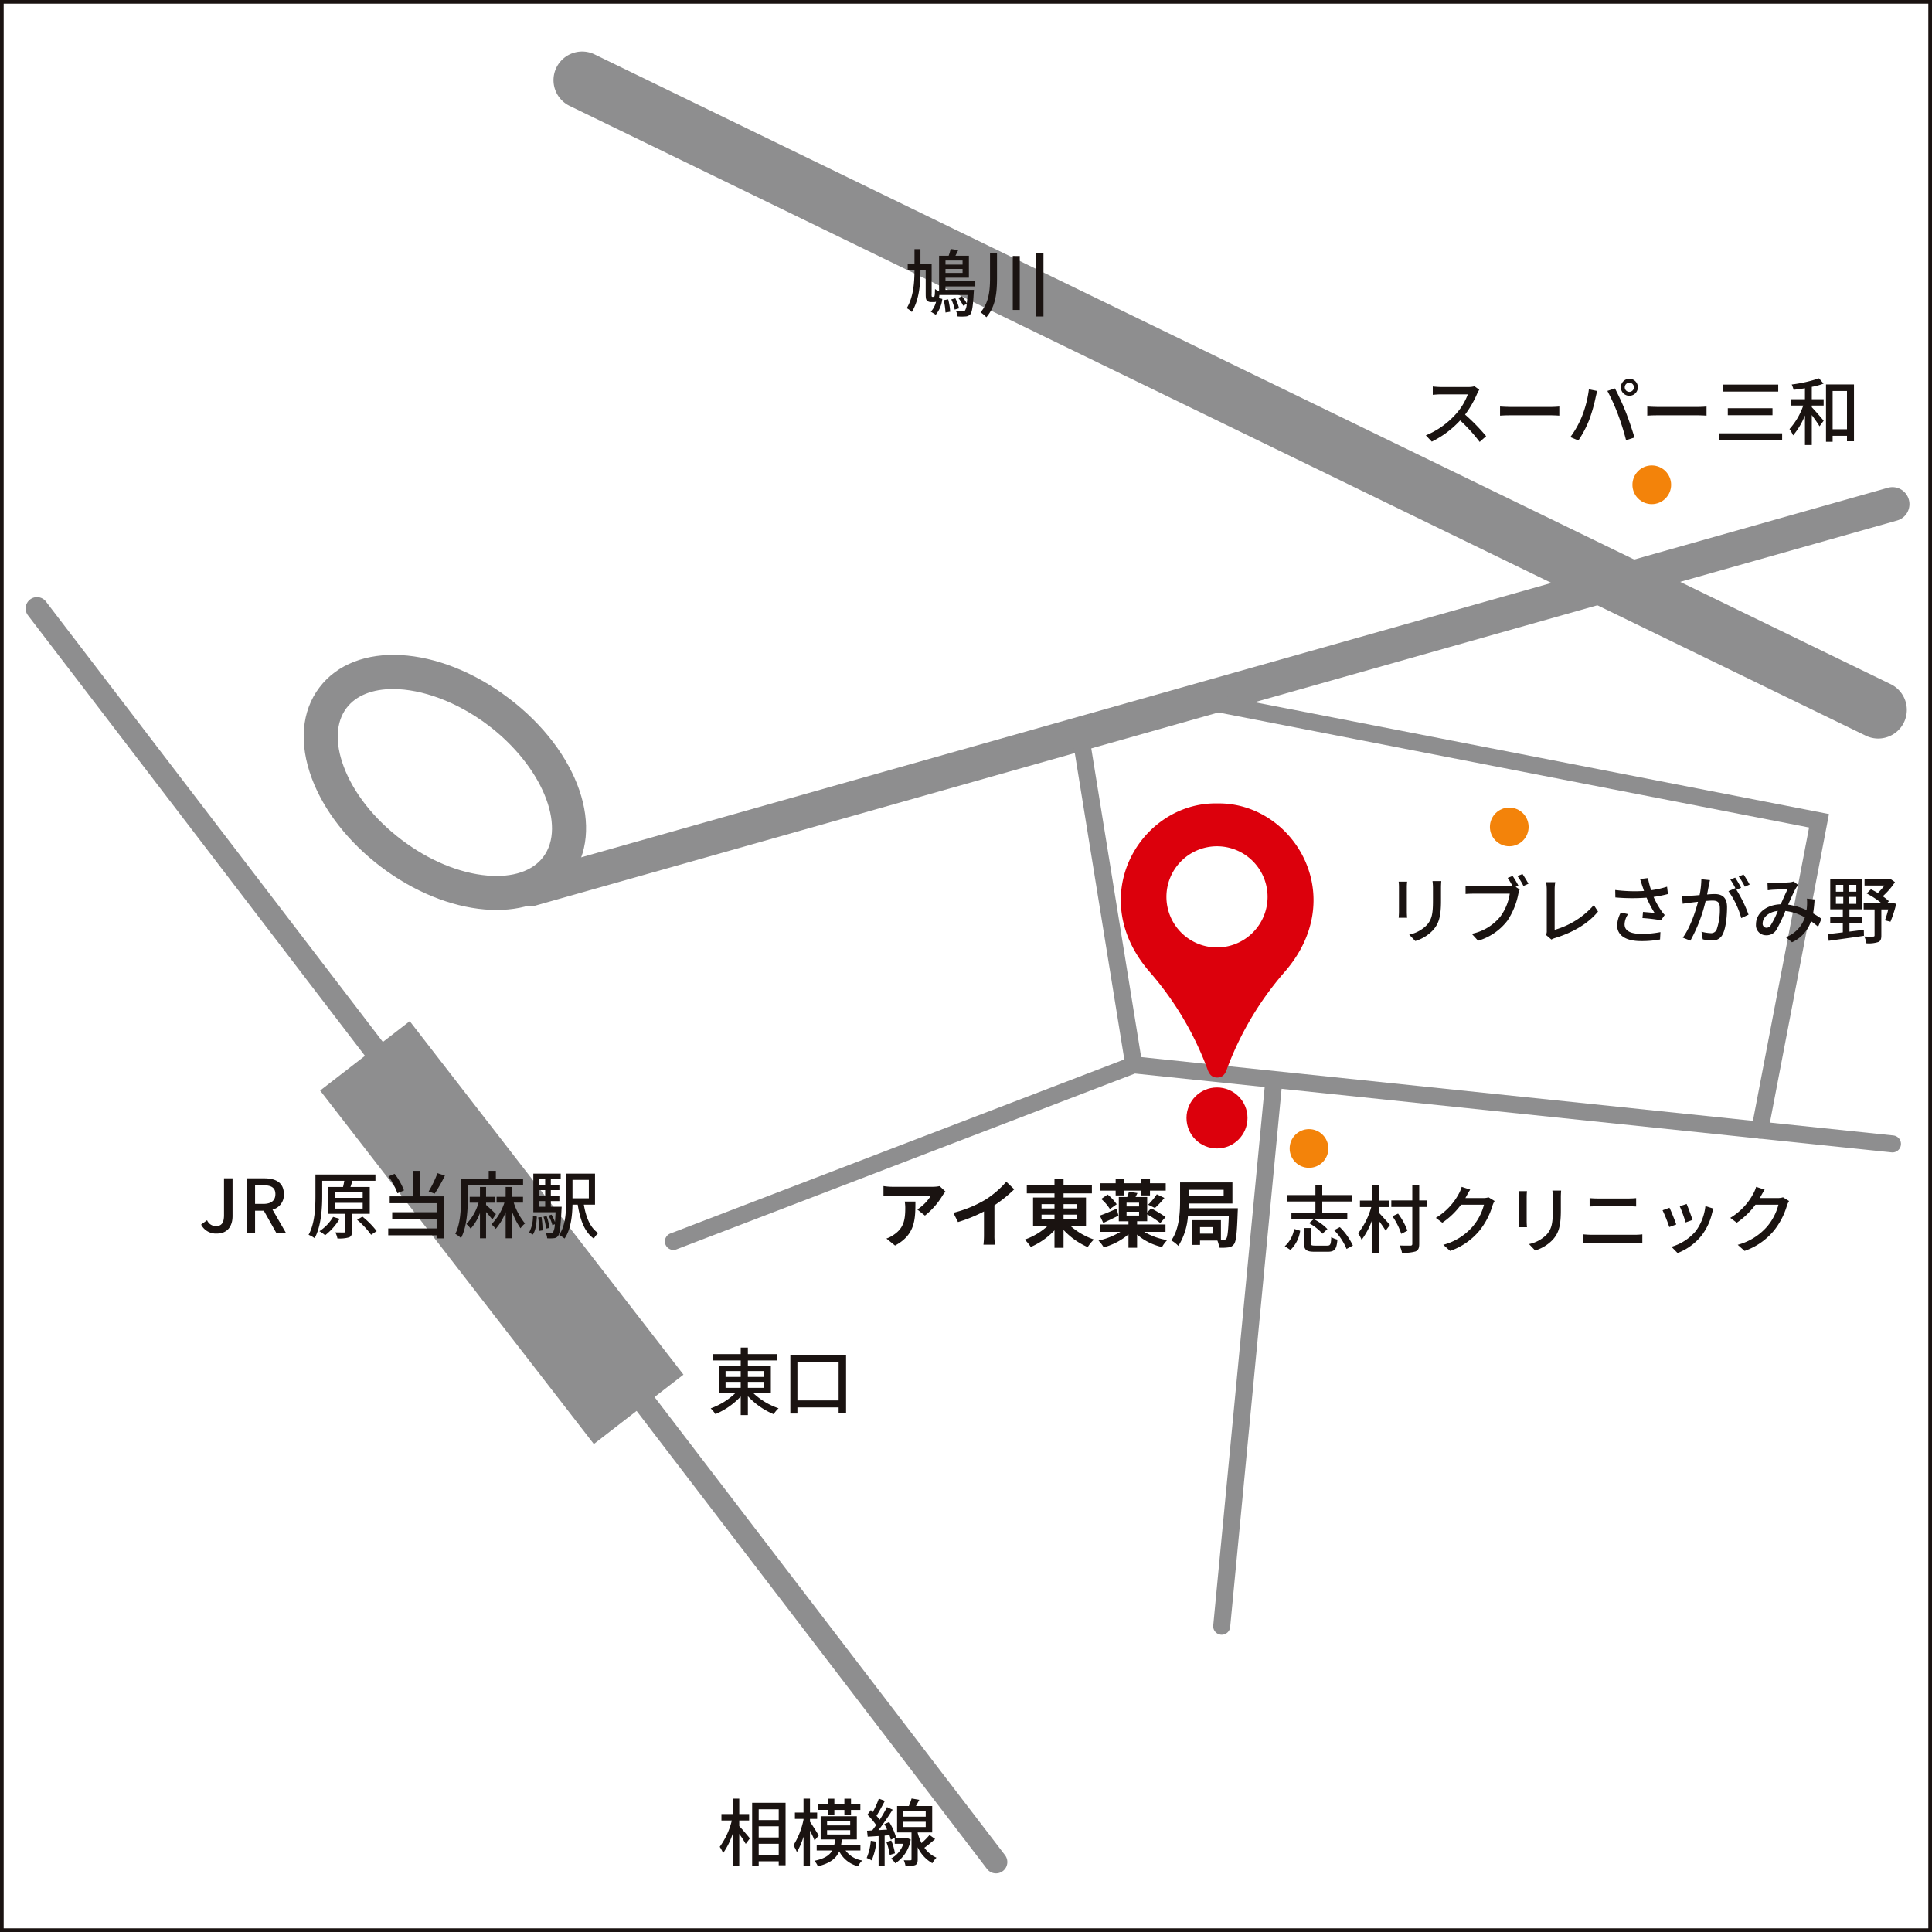 <svg xmlns="http://www.w3.org/2000/svg" width="524.913" height="524.913"><path data-name="長方形 9" d="M.5.5h523.913v523.913H.5z" fill="none" stroke="#1a1311" stroke-miterlimit="10"/><g data-name="グループ 123" transform="translate(-232.539 -45.553)"><path data-name="パス 368" d="M503.147 554.539a3.074 3.074 0 01-2.447-1.208L240.173 212.785a3.08 3.08 0 114.892-3.742l260.526 340.546a3.079 3.079 0 01-2.444 4.95z" fill="#8e8e8f"/><path data-name="パス 369" d="M415.5 385.153a2.31 2.31 0 01-.828-4.466l125.606-48.169.55.057 206.121 21.474a2.309 2.309 0 01-.478 4.594L540.9 337.227 416.325 385a2.292 2.292 0 01-.825.153z" fill="#8e8e8f"/><circle data-name="楕円形 16" cx="5.257" cy="5.257" r="5.257" transform="translate(582.93 352.328)" fill="#f3830a"/><circle data-name="楕円形 17" cx="5.257" cy="5.257" r="5.257" transform="translate(637.34 264.968)" fill="#f3830a"/><circle data-name="楕円形 18" cx="5.257" cy="5.257" r="5.257" transform="translate(676.059 172.012)" fill="#f3830a"/><path data-name="パス 370" d="M376.726 291.784a4.62 4.62 0 01-1.255-9.065l369.98-104.637a4.619 4.619 0 012.514 8.89l-369.98 104.636a4.614 4.614 0 01-1.259.176z" fill="#8e8e8f"/><path data-name="パス 371" d="M742.831 246.207a7.743 7.743 0 01-3.393-.784L387.3 74.324a7.776 7.776 0 116.8-13.987l352.135 171.1a7.777 7.777 0 01-3.4 14.771z" fill="#8e8e8f"/><path data-name="長方形 58" fill="#8e8e8f" d="M319.517 341.848l24.348-18.853 74.365 96.04-24.348 18.853z"/><g data-name="グループ 124"><g data-name="グループ 123" fill="#1a1311"><path data-name="パス 372" d="M581.608 384.139a7.994 7.994 0 002.54-4.7l1.641.5a8.97 8.97 0 01-2.641 5.22zM589.93 372h-7.8v-1.76h7.8v-2.681h1.86v2.681h8V372h-8v3h6.8v1.76h-15.182V375h6.522zm3.2 11.983c.86 0 1.019-.3 1.1-2.321a5.688 5.688 0 001.681.68c-.22 2.641-.76 3.3-2.62 3.3h-3.6c-2.259 0-2.86-.541-2.86-2.34v-4.1h1.841v4.08c0 .58.18.7 1.2.7zm-3.661-7.2a13.3 13.3 0 013.72 2.7l-1.36 1.261a13.008 13.008 0 00-3.62-2.861zm7.1 2.18a17.512 17.512 0 013.541 5l-1.72.92a15.987 15.987 0 00-3.381-5.1z"/><path data-name="パス 373" d="M607.149 375c.661.68 2.561 2.82 3.021 3.361l-1.16 1.561a27.56 27.56 0 00-1.861-2.682v8.66h-1.8v-8.921a20.107 20.107 0 01-2.861 5.421 9.284 9.284 0 00-.96-1.761 20.6 20.6 0 003.58-7.141h-3.08v-1.76h3.321v-4.181h1.8v4.181h2.841v1.76h-2.841zm13.083-1.519h-2.1V383.5c0 1.18-.26 1.74-1 2.061a10.634 10.634 0 01-3.682.339 8.059 8.059 0 00-.66-1.96c1.3.06 2.541.041 2.941.041.38-.02.52-.122.52-.481v-10.023h-5.7V371.7h5.7v-4.121h1.881v4.121h2.1zm-6.981 7.3a18.494 18.494 0 00-2.4-4.781l1.54-.719a18.623 18.623 0 012.54 4.641z"/><path data-name="パス 374" d="M630.95 370.555c-.08.16-.179.34-.28.5h4.8a4.676 4.676 0 001.5-.2l1.639 1a6.882 6.882 0 00-.559 1.221 19.793 19.793 0 01-3.521 6.8 18.015 18.015 0 01-8 5.541l-1.86-1.66a16.028 16.028 0 008.021-5 15.012 15.012 0 003.041-5.9h-6.241a20.9 20.9 0 01-5.081 4.9l-1.761-1.32a16.992 16.992 0 006.282-6.624 8.8 8.8 0 00.74-1.8l2.32.759c-.4.603-.82 1.384-1.04 1.783z"/><path data-name="パス 375" d="M647.329 370.656v6.7c0 .52.04 1.219.08 1.62h-2.3c.021-.34.08-1.039.08-1.62v-6.7a12.676 12.676 0 00-.08-1.48h2.3a15.5 15.5 0 00-.08 1.48zm9.282.2v3.561c0 4.582-.719 6.281-2.2 7.963a10.95 10.95 0 01-4.781 2.92l-1.66-1.74a9.338 9.338 0 004.8-2.6c1.4-1.6 1.66-3.16 1.66-6.66v-3.442a15.431 15.431 0 00-.12-1.839h2.38a23.432 23.432 0 00-.079 1.836z"/><path data-name="パス 376" d="M664.989 381.037h11.762a16.79 16.79 0 002-.119v2.42c-.66-.061-1.44-.1-2-.1h-11.762c-.74 0-1.56.039-2.281.1v-2.42c.74.061 1.541.119 2.281.119zm1.56-9.861h8.442a20.678 20.678 0 002.08-.1v2.279c-.559-.039-1.4-.058-2.08-.058h-8.422c-.72 0-1.5.019-2.14.058v-2.279c.66.059 1.46.1 2.12.1z"/><path data-name="パス 377" d="M687.97 378.236l-1.9.7a40.9 40.9 0 00-1.82-4.561l1.88-.682c.459.924 1.46 3.444 1.84 4.543zm9.742-3.119a16.023 16.023 0 01-2.8 6.041 15.5 15.5 0 01-6.582 4.84l-1.66-1.7a13.629 13.629 0 006.561-4.221 13.894 13.894 0 002.662-6.842l2.2.7a12.344 12.344 0 00-.381 1.182zM692.391 377l-1.881.682a36.549 36.549 0 00-1.6-4.4l1.88-.619c.36.837 1.341 3.454 1.601 4.337z"/><path data-name="パス 378" d="M710.95 370.555c-.08.16-.179.34-.28.5h4.8a4.676 4.676 0 001.5-.2l1.639 1a6.882 6.882 0 00-.559 1.221 19.793 19.793 0 01-3.521 6.8 18.015 18.015 0 01-8 5.541l-1.86-1.66a16.028 16.028 0 008.021-5 15.012 15.012 0 003.041-5.9h-6.241a20.9 20.9 0 01-5.081 4.9l-1.761-1.32a16.992 16.992 0 006.282-6.624 8.8 8.8 0 00.74-1.8l2.32.759c-.4.603-.82 1.384-1.04 1.783z"/></g></g><g data-name="グループ 126"><g data-name="グループ 125" fill="#1a1311"><path data-name="パス 379" d="M287.179 378.262l1.62-1.18a2.609 2.609 0 002.38 1.6c1.481 0 2.221-.8 2.221-2.96V365.7h2.32v10.242c0 2.641-1.28 4.761-4.28 4.761a4.519 4.519 0 01-4.261-2.441z"/><path data-name="パス 380" d="M299.519 365.7h4.821c3.04 0 5.322 1.1 5.322 4.281a4.1 4.1 0 01-3.081 4.221l3.6 6.241h-2.62l-3.341-5.943h-2.381v5.941h-2.32zm4.541 6.942c2.141 0 3.3-.88 3.3-2.661s-1.16-2.4-3.3-2.4h-2.221v5.061z"/><path data-name="パス 381" d="M328.162 375.341v4.781c0 .881-.161 1.381-.821 1.62a9.09 9.09 0 01-3.121.28 7.284 7.284 0 00-.559-1.639c1.04.019 2.04.019 2.339.019.281 0 .361-.08.361-.32v-4.741h-4.7v-7.3h4.081c.14-.561.259-1.16.34-1.681h-6v4.1c0 3.341-.281 8.262-2.061 11.5a7.643 7.643 0 00-1.641-.92c1.721-3.081 1.862-7.462 1.862-10.6v-5.781h16.3v1.7h-6.26c-.16.58-.341 1.161-.521 1.681H333v7.3zm-3.341 1.36a16.4 16.4 0 01-3.942 4.461 11.327 11.327 0 00-1.559-1.1 11.907 11.907 0 003.721-3.881zM323.48 371h7.6v-1.52h-7.6zm0 2.921h7.6v-1.561h-7.6zM331 376.1a22.35 22.35 0 013.881 3.94l-1.52 1a21.3 21.3 0 00-3.8-4.062z"/><path data-name="パス 382" d="M346.7 370.6h6.441v11.421h-1.98v-.839h-13.142v-1.861h13.143v-2.64H339.1V374.9h12.063v-2.44h-12.744v-1.86h6.261v-6.942h2.02zm-6.181-.841a17.821 17.821 0 00-2.44-4.6l1.679-.68a17.636 17.636 0 012.541 4.5zm12.9-4.8a42.994 42.994 0 01-2.78 4.9l-1.641-.6a29.924 29.924 0 002.4-4.961z"/><path data-name="パス 383" d="M359.639 371.221c0 3.08-.26 7.681-1.84 10.7a9.494 9.494 0 00-1.56-1.141c1.42-2.761 1.54-6.741 1.54-9.561v-5.4h7.542v-2.16h1.94v2.16h7.4v1.781h-15.022zm6.662 5.68a25.211 25.211 0 00-1.7-2.06v7.141h-1.661v-6.861a13.239 13.239 0 01-2.521 4.261 7.719 7.719 0 00-1.16-1.28 13.743 13.743 0 003.3-5.782h-2.4v-1.6h2.78v-2.68h1.661v2.681h2.42v1.6h-2.42v.6c.739.62 2.28 2.1 2.68 2.5zm5.822-4.6a17.122 17.122 0 003.06 5.661 6.341 6.341 0 00-1.221 1.3 17.751 17.751 0 01-2.36-4.741v7.461h-1.681v-7.1a15.361 15.361 0 01-2.7 4.561 6.947 6.947 0 00-1.16-1.26 14.771 14.771 0 003.521-5.881h-2.121v-1.58h2.46v-2.682h1.679v2.681h3.041v1.58z"/><path data-name="パス 384" d="M376.3 380.423a9.442 9.442 0 001.04-4.522l1.06.2c-.1 1.839-.3 3.74-1.1 4.88zm8.842-7s-.02.48-.04.7c-.24 4.841-.46 6.642-.961 7.262a1.514 1.514 0 01-1.12.58 10.668 10.668 0 01-1.82.019 3.893 3.893 0 00-.4-1.48 11.173 11.173 0 001.44.08.65.65 0 00.56-.22 5.125 5.125 0 00.481-2.2l-.66.26a10.728 10.728 0 00-1.041-2.58l.8-.28a11.506 11.506 0 01.941 2.02c.059-.721.119-1.6.159-2.681h-6.041v-10.484h7.441v1.54H382.2v1.48h2.321v1.461H382.2v1.52h2.321v1.461H382.2v1.54zm-5.481 2.8a21.5 21.5 0 01.28 3.62l-.94.14a21.614 21.614 0 00-.241-3.661zm-.641-10.263v1.48h1.641v-1.48zm1.641 2.941h-1.641v1.52h1.641zm-1.641 4.521h1.641v-1.54h-1.641zm1.881 5.941a15.176 15.176 0 00-.7-3.22l.86-.18a15.034 15.034 0 01.76 3.2zm10.262-6.521c.58 3.44 1.741 6.321 3.921 7.741a5.538 5.538 0 00-1.2 1.5c-2.54-1.8-3.72-5.081-4.381-9.242h-1.419c-.061 3-.441 6.762-2.161 9.222a6.821 6.821 0 00-1.5-.96c1.781-2.541 1.921-6.242 1.921-9.123v-7.561h7.856v8.422zm-3.08-6.722v5h4.44v-5z"/></g></g><g data-name="グループ 128"><g data-name="グループ 127" fill="#1a1311"><path data-name="パス 385" d="M437.19 424.041a18.934 18.934 0 006.881 4.141 7.8 7.8 0 00-1.34 1.6 20.434 20.434 0 01-7-4.881v5.121h-1.94v-5.041a20.219 20.219 0 01-6.881 4.781 8.719 8.719 0 00-1.28-1.56 19.047 19.047 0 006.722-4.161h-4.5v-7.4h5.94v-1.461h-7.642v-1.72h7.642v-1.78h1.94v1.78h7.823v1.72h-7.823v1.461h6.243v7.4zm-7.521-4.381h4.12v-1.6h-4.12zm0 2.961h4.12V421h-4.12zm6.06-4.561v1.6h4.362v-1.6zm4.362 2.94h-4.362v1.621h4.362z"/><path data-name="パス 386" d="M462.411 413.679v15.843h-2.02v-1.581h-11.2v1.659h-1.919v-15.921zm-2.02 12.362V415.56h-11.2v10.481z"/></g></g><g data-name="グループ 130"><g data-name="グループ 129" fill="#1a1311"><path data-name="パス 387" d="M489.423 123.364v.94h7.722a5 5 0 01-.041.66c-.219 3.881-.459 5.421-.959 6a1.764 1.764 0 01-1.241.561 13.4 13.4 0 01-2.2 0 3.772 3.772 0 00-.439-1.461c.8.08 1.519.1 1.82.1a.718.718 0 00.62-.22 3.623 3.623 0 00.48-1.8l-.96.46a11.18 11.18 0 00-1.321-2.1l.981-.46a10.523 10.523 0 011.32 1.941c.08-.58.14-1.34.2-2.28h-7.641a6.714 6.714 0 01-.1.82l.9.26a8.284 8.284 0 01-1.78 4.281l-1.341-.82a6.306 6.306 0 001.421-2.721 1.516 1.516 0 01-.6.1h-.8a1.49 1.49 0 01-1.04-.38c-.3-.3-.38-.64-.38-1.96v-6.422h-1.421c-.019 3.761-.28 7.981-2.341 11.463a5.419 5.419 0 00-1.38-1.04c1.861-3.181 2.08-7 2.1-10.423h-1.842v-1.641H481v-3.98h1.62v3.98h3.041v8.143a2.3 2.3 0 00.04.76.184.184 0 00.16.08h.28a.485.485 0 00.24-.06 1.373 1.373 0 00.12-.461c.04-.239.06-.859.08-1.62a3.092 3.092 0 001.1.62v-9.642h2.6a13.228 13.228 0 00.54-1.84l2.061.3c-.24.541-.521 1.082-.761 1.541h3.661V121h-6.361v.96h8.1v1.4zm.74 3.52a18.273 18.273 0 01.54 3.362l-1.28.219a18.107 18.107 0 00-.481-3.36zm-.74-10.542v1.1h4.64v-1.1zm4.64 3.362v-1.081h-4.64v1.077zm-1.959 6.9a12.009 12.009 0 011 2.721l-1.181.34A11.443 11.443 0 00491 126.9z"/><path data-name="パス 388" d="M503.422 114.262v6.781c0 3.822-.3 7.722-2.9 10.7a8.464 8.464 0 00-1.581-1.34c2.3-2.621 2.581-6 2.581-9.363v-6.781zm6.181.84v14.663h-1.9V115.1zm6.441-.88v17.323h-1.96v-17.323z"/></g></g><g data-name="グループ 132"><g data-name="グループ 131" fill="#1a1311"><path data-name="パス 389" d="M433.391 541.7c.7.721 2.48 2.822 2.88 3.341l-1.121 1.5a28.384 28.384 0 00-1.759-2.72v8.762h-1.781v-8.822a19.849 19.849 0 01-2.6 5.262 10.6 10.6 0 00-.921-1.7 20.308 20.308 0 003.281-7.141h-2.821v-1.76h3.061v-4.181h1.781v4.181h2.68v1.76h-2.68zm12.582-6.341v16.981h-1.861v-1.08h-5.44v1.179h-1.781v-17.083zm-7.3 1.76v2.942h5.44v-2.942zm0 7.682h5.44v-3.04h-5.44zm5.44 4.762V546.5h-5.44v3.061z"/><path data-name="パス 390" d="M453.851 545.6c-.241-.661-.761-1.721-1.241-2.681v9.681h-1.76v-8.022a19.386 19.386 0 01-1.8 4.181 12.21 12.21 0 00-.941-1.84 21.007 21.007 0 002.741-6.962v-.22h-2.341v-1.72h2.341v-3.781h1.76v3.781h1.941v1.72h-1.941v.781c.54.759 2.04 3.14 2.38 3.74zm8.421 2.72a6.876 6.876 0 004.541 2.72 5.818 5.818 0 00-1.14 1.561 7.779 7.779 0 01-5.121-4.061c-.8 1.92-2.441 3.24-5.8 4.081a5.576 5.576 0 00-.94-1.5c2.72-.559 4.1-1.479 4.84-2.8h-4.22v-1.56h4.781a10.287 10.287 0 00.239-1.441h-3.94v-6.3h9.822v6.3h-4.062c-.059.521-.119.981-.2 1.441h5.241v1.56zm-4.8-11.022h-2.64v-1.541h2.64v-1.5h1.76v1.5h2.721v-1.5h1.8v1.5h2.54v1.543h-2.54v1.36h-1.8v-1.36h-2.721v1.36h-1.76zm-.22 4.221h6.281v-1.141h-6.281zm0 2.46h6.281V542.8h-6.281z"/><path data-name="パス 391" d="M470.67 545.938a18.287 18.287 0 01-1.3 5.082 9.409 9.409 0 00-1.36-.661 15.312 15.312 0 001.12-4.68zm2.221-1.66v8.3h-1.641V544.4c-1.08.06-2.081.14-2.961.18l-.18-1.62 1.4-.08c.34-.44.719-.94 1.08-1.461a19.2 19.2 0 00-2.381-2.82l.94-1.241c.18.161.361.34.54.521a23.857 23.857 0 001.621-3.641l1.64.6c-.7 1.36-1.56 2.961-2.28 4.06a12.361 12.361 0 01.88 1.082 36.038 36.038 0 001.98-3.442l1.54.7c-1.12 1.781-2.56 3.9-3.86 5.562l2.36-.14a15.03 15.03 0 00-.759-1.5l1.32-.559a16.391 16.391 0 011.86 4.14l-1.421.66a11.1 11.1 0 00-.36-1.22zm1.8 1.34a15.5 15.5 0 011 3.481l-1.419.44a13.551 13.551 0 00-.92-3.52zm5.282-.28a9.532 9.532 0 01-4.181 6.462 5.9 5.9 0 00-1.16-1.28 7.3 7.3 0 003.36-4.021h-2.36v-1.541h3.06l.26-.04zm6.641-.119c-.94.819-2 1.7-2.921 2.36a8 8 0 003.282 2.7 7.149 7.149 0 00-1.121 1.5 9.551 9.551 0 01-3.981-4.341v3.282c0 .84-.12 1.32-.7 1.58a6.771 6.771 0 01-2.6.28 6.654 6.654 0 00-.48-1.6c.8.021 1.56.021 1.8 0 .24 0 .3-.059.3-.28v-7.281h-3.92v-7.182h3.2a16.992 16.992 0 00.74-2.04l2.1.36c-.3.58-.62 1.16-.92 1.68h4.42v7.182h-3.94v.14a13.632 13.632 0 001.04 2.76 20.32 20.32 0 002.181-2.2zm-8.662-6.082h6.1V537.7h-6.1zm0 2.821h6.1v-1.44h-6.1z"/></g></g><path data-name="パス 392" d="M367.471 292.785q-1.6 0-3.267-.14c-9.353-.792-19.355-4.9-28.162-11.577s-15.471-15.191-18.763-23.982c-3.564-9.519-2.839-18.31 2.044-24.753 9.735-12.848 32.33-11.568 51.441 2.913s26.453 35.888 16.718 48.735c-4.347 5.736-11.375 8.804-20.011 8.804zm-28.154-60.025c-5.45 0-10 1.676-12.63 5.152-2.9 3.829-3.17 9.488-.756 15.934 2.686 7.175 8.258 14.227 15.69 19.859s15.729 9.088 23.362 9.734c6.856.58 12.234-1.209 15.136-5.037 6.386-8.428-.453-24.819-14.934-35.793-8.509-6.447-18.104-9.849-25.868-9.849z" fill="#8e8e8f"/><path data-name="パス 393" d="M564.47 489.7a2.1 2.1 0 01-.223-.011 2.31 2.31 0 01-2.079-2.518l14.114-147.706a2.309 2.309 0 014.6.439L566.766 487.61a2.31 2.31 0 01-2.296 2.09z" fill="#8e8e8f"/><path data-name="パス 394" d="M540.584 337.182a2.31 2.31 0 01-2.277-1.942l-14.354-88.821a2.31 2.31 0 014.561-.737l14.353 88.818a2.31 2.31 0 01-1.912 2.648 2.341 2.341 0 01-.371.034z" fill="#8e8e8f"/><path data-name="パス 395" d="M710.669 354.9a2.262 2.262 0 01-.438-.041 2.311 2.311 0 01-1.834-2.7l15.658-81.775L558 238.04a2.31 2.31 0 01.883-4.534l170.578 33.222-16.522 86.3a2.31 2.31 0 01-2.27 1.872z" fill="#8e8e8f"/><g data-name="グループ 134"><g data-name="グループ 133" fill="#1a1311"><path data-name="パス 396" d="M614.767 286.582v6.7c0 .521.04 1.221.08 1.62h-2.3c.02-.34.08-1.04.08-1.62v-6.7a12.906 12.906 0 00-.08-1.48h2.3c-.04.419-.08.919-.08 1.48zm9.282.2v3.561c0 4.581-.72 6.281-2.2 7.962a10.944 10.944 0 01-4.782 2.92l-1.66-1.741a9.328 9.328 0 004.8-2.6c1.4-1.6 1.66-3.16 1.66-6.661v-3.441a15.281 15.281 0 00-.12-1.841h2.381a23.686 23.686 0 00-.079 1.841z"/><path data-name="パス 397" d="M645.089 286.182l-.76.32 1.1.72a6.152 6.152 0 00-.36 1.16 20.034 20.034 0 01-3 7.342 15.559 15.559 0 01-7.941 5.421l-1.721-1.88a13.361 13.361 0 007.822-4.761 14.007 14.007 0 002.5-6.142h-9.842c-.841 0-1.641.04-2.161.08V286.2c.58.061 1.52.141 2.18.141h9.683a7.216 7.216 0 00.9-.04c-.38-.74-.9-1.58-1.32-2.221l1.341-.54a29.84 29.84 0 011.579 2.642zm2.721-.521l-1.361.6a19.82 19.82 0 00-1.62-2.681l1.36-.56c.48.701 1.22 1.901 1.621 2.641z"/><path data-name="パス 398" d="M652.786 298.444v-11.182a11.851 11.851 0 00-.18-2.021h2.481a13.078 13.078 0 00-.16 2v10.943a22.22 22.22 0 0010.642-6.722l1.14 1.76c-2.66 3.26-6.8 5.681-11.662 7.181a4.158 4.158 0 00-1 .421l-1.481-1.261a2.2 2.2 0 00.22-1.119z"/><path data-name="パス 399" d="M678.128 284.381l2.16-.26a21.729 21.729 0 00.86 3.3 24.846 24.846 0 004.322-.96l.239 2a34.47 34.47 0 01-3.9.78 22.3 22.3 0 002.06 3.721 9.563 9.563 0 00.96 1.181l-1 1.44a48.221 48.221 0 00-5.041-.6l.14-1.66c1.06.08 2.48.2 3.161.281a27.591 27.591 0 01-2.181-4.162 52.486 52.486 0 01-8.482-.059l-.04-2.021a41.287 41.287 0 007.822.26c-.2-.62-.38-1.141-.521-1.54-.139-.44-.339-1.101-.559-1.701zm-4.2 12.3c0 1.8 1.62 2.581 4.5 2.6a25.307 25.307 0 005.241-.479l-.1 2a27.409 27.409 0 01-5.261.44c-3.921-.02-6.4-1.48-6.4-4.261a7.851 7.851 0 011-3.5l1.981.44a5.067 5.067 0 00-.962 2.763z"/><path data-name="パス 400" d="M696.828 286.062c-.12.62-.3 1.58-.48 2.52.82-.08 1.56-.12 2.02-.12 1.921 0 3.4.78 3.4 3.581 0 2.36-.3 5.581-1.141 7.262a2.988 2.988 0 01-3.081 1.759 11.064 11.064 0 01-2.38-.3l-.341-2.08a10.563 10.563 0 002.461.4 1.609 1.609 0 001.641-.939 16.519 16.519 0 00.88-5.882c0-1.72-.781-2.021-2.04-2.021-.421 0-1.081.04-1.821.12a41.783 41.783 0 01-4.141 10.763l-2.061-.82c2-2.7 3.441-7.022 4.142-9.742-.9.1-1.721.2-2.181.259-.5.061-1.44.181-1.98.281l-.2-2.161c.661.04 1.261.02 1.941 0 .64-.02 1.72-.1 2.841-.2a22.538 22.538 0 00.479-4.3l2.341.241c-.099.417-.199.938-.299 1.379zm8.762.7l-1.28.54a35.017 35.017 0 013.3 6.761l-1.98.941a23.084 23.084 0 00-3.481-7.322l1.861-.821c.019.04.059.08.08.12a18.13 18.13 0 00-1.421-2.44l1.3-.54a29.529 29.529 0 011.621 2.761zm2.32-.88l-1.3.58a20.2 20.2 0 00-1.66-2.761l1.3-.54a30.65 30.65 0 011.66 2.721z"/><path data-name="パス 401" d="M714.327 285.462c1.08 0 3.5-.12 4.381-.181a4.565 4.565 0 001.161-.24l1.26 1a4 4 0 00-.6.74c-.54.88-1.359 2.76-2.16 4.561a17.574 17.574 0 015 1.48q.091-.6.12-1.14a13.089 13.089 0 00-.019-1.981l2.08.221a33.457 33.457 0 01-.4 3.8 28.56 28.56 0 012.282 1.46l-.921 2.16q-.87-.75-1.92-1.5a9.607 9.607 0 01-5.182 5.72l-1.679-1.379a8.606 8.606 0 005.18-5.381 14.028 14.028 0 00-5.3-1.741 40.444 40.444 0 01-2.4 5.061 3.1 3.1 0 01-2.781 1.54 2.732 2.732 0 01-2.8-2.96c0-3.02 2.76-5.321 6.721-5.461.66-1.461 1.34-3.021 1.881-4.121-.8.02-2.941.12-3.841.16-.42.02-1.061.08-1.561.16l-.08-2.06a15.468 15.468 0 001.578.082zm-1.82 12.162a1.342 1.342 0 001.12-.68 23.339 23.339 0 001.94-3.9c-2.62.28-4.12 1.881-4.12 3.381a1.071 1.071 0 001.06 1.199z"/><path data-name="パス 402" d="M735.027 298.664c1.281-.16 2.6-.32 3.9-.5l.04 1.641c-3.421.519-7.062 1-9.582 1.36l-.2-1.82c1.1-.12 2.5-.281 4.041-.481v-2.58h-3.421V294.6h3.421v-1.981h-3.421v-8.162h8.681v8.162h-3.461v1.981h3.461v1.68h-3.461zm-3.68-10.842h2v-1.86h-2zm0 3.3h2v-1.881h-2zm5.541-5.161h-1.981v1.86h1.981zm0 3.28h-1.981v1.881h1.981zm10.842 1.881a33.162 33.162 0 01-1.56 4.86l-1.5-.379a25.7 25.7 0 00.9-2.961h-1.881v7.082c0 .96-.179 1.5-.86 1.78a8.381 8.381 0 01-3.2.34 6.5 6.5 0 00-.561-1.84c1.061.04 2.081.04 2.381.019.3 0 .4-.08.4-.339v-7.042h-2.96v-1.76h4.76a23.427 23.427 0 00-3.94-2.581l1.16-1.14c.6.3 1.24.64 1.86 1.02a15.752 15.752 0 001.8-2.04h-5.4v-1.661h6.681l.38-.1 1.2.841a18.815 18.815 0 01-3.322 3.841 14.4 14.4 0 011.681 1.339l-.44.481h.86l.3-.061z"/></g></g><g data-name="グループ 136"><g data-name="グループ 135" fill="#1a1311"><path data-name="パス 403" d="M633.874 152.5a27.4 27.4 0 01-3.28 5.7 53.345 53.345 0 015.72 5.861l-1.76 1.561a44.914 44.914 0 00-5.3-5.841 26.275 26.275 0 01-7.7 5.761l-1.621-1.7a22.472 22.472 0 008.221-5.862 16.416 16.416 0 003.181-5.281h-7.341c-.78 0-1.86.1-2.18.12v-2.261a21.09 21.09 0 002.18.141h7.421a6.079 6.079 0 001.741-.2l1.3.96a6.9 6.9 0 00-.582 1.041z"/><path data-name="パス 404" d="M643.071 156.125h10.883c.96 0 1.74-.08 2.24-.12v2.48c-.439-.019-1.36-.1-2.24-.1h-10.883c-1.1 0-2.3.04-2.98.1v-2.48c.66.04 1.9.12 2.98.12z"/><path data-name="パス 405" d="M664.232 151.324l2.26.46c-.139.5-.32 1.26-.42 1.7a42.659 42.659 0 01-1.76 6.162 29.055 29.055 0 01-2.941 5.581l-2.181-.92a25.645 25.645 0 003.1-5.482 30.185 30.185 0 001.942-7.501zm5.021.44l2.06-.68a70.324 70.324 0 012.941 6.421c.761 1.921 1.82 5.041 2.36 6.922l-2.28.74a68.021 68.021 0 00-2.181-6.962 53.456 53.456 0 00-2.9-6.441zm5.961-3.3a2.311 2.311 0 11-2.3 2.321 2.323 2.323 0 012.3-2.322zm0 3.561a1.264 1.264 0 001.261-1.24 1.282 1.282 0 00-1.261-1.261 1.264 1.264 0 00-1.24 1.261 1.246 1.246 0 001.24 1.239z"/><path data-name="パス 406" d="M683.071 156.125h10.883c.96 0 1.74-.08 2.24-.12v2.48c-.439-.019-1.36-.1-2.24-.1h-10.883c-1.1 0-2.3.04-2.98.1v-2.48c.66.04 1.9.12 2.98.12z"/><path data-name="パス 407" d="M716.735 163.286v1.881h-17.2v-1.881zm-1.06-13.242v1.9h-15v-1.9zm-1.56 6.421v1.9h-12.142v-1.9z"/><path data-name="パス 408" d="M724.793 154.024h3.221v1.721h-3.221v.46c.78.78 2.761 3.061 3.221 3.66l-1.12 1.521c-.4-.72-1.321-2-2.1-3.061v8.142h-1.86v-8.041a19.559 19.559 0 01-3.221 5.421 9.24 9.24 0 00-.981-1.721 18.585 18.585 0 003.742-6.381h-3.261v-1.721h3.721v-2.98c-1.04.18-2.1.3-3.081.42a7.494 7.494 0 00-.52-1.441 37.217 37.217 0 007.421-1.68l1.24 1.44a18.97 18.97 0 01-3.2.881zM736.255 150v15.443h-1.9v-1.48h-3.9v1.62h-1.8V150zm-1.9 12.183v-10.4h-3.9v10.4z"/></g></g><g data-name="グループ 138"><circle data-name="楕円形 19" cx="8.287" cy="8.287" r="8.287" transform="translate(554.905 341.009)" fill="#dc000c"/><g data-name="グループ 137"><path data-name="パス 409" d="M564.315 263.84c-.251-.006-.5-.011-.759-.011-.109 0-.216 0-.321.005s-.212-.005-.324-.005c-.255 0-.505.005-.756.011-20.164.509-35.033 25.785-16.977 46.1a85.4 85.4 0 0115.367 25.96c.476 1.44 1.173 2.413 2.69 2.413s2.214-.973 2.687-2.413a85.456 85.456 0 0115.369-25.961c18.057-20.314 3.185-45.59-16.976-46.099zm-1.123 39.124a13.74 13.74 0 1113.739-13.739 13.74 13.74 0 01-13.739 13.739z" fill="#dc000c"/></g></g><g data-name="グループ 140"><g data-name="グループ 139" fill="#1a1311"><path data-name="パス 410" d="M488.638 370.34a20.4 20.4 0 01-4.8 5.481l-2.081-1.66a11.9 11.9 0 003.681-3.721h-10.423c-.84 0-1.5.06-2.441.14v-2.78a15.866 15.866 0 002.441.2H485.8a10.328 10.328 0 002.041-.181l1.58 1.481a9.929 9.929 0 00-.783 1.04zm-12.923 13.623l-2.341-1.9a7.884 7.884 0 002.1-1.1c2.541-1.76 3.02-3.88 3.02-7.161a11.111 11.111 0 00-.14-1.8h2.9c.002 4.96-.098 9.04-5.539 11.961z"/><path data-name="パス 411" d="M500.3 371.48a25.65 25.65 0 005.641-4.861l2.161 2.061a36.818 36.818 0 01-5.381 4.341v8.079a13.85 13.85 0 00.179 2.62h-3.161a22.375 22.375 0 00.141-2.62v-6.4a40.206 40.206 0 01-7.062 2.881l-1.26-2.52a32.174 32.174 0 008.742-3.581z"/><path data-name="パス 412" d="M523.3 378.562a19.047 19.047 0 006.461 3.76 10.476 10.476 0 00-1.7 2.061 19.808 19.808 0 01-6.562-4.661v4.861h-2.461v-4.761a19.513 19.513 0 01-6.441 4.521 13.024 13.024 0 00-1.64-2 18.081 18.081 0 006.3-3.781h-4.041v-7.642h5.821v-1.14h-7.521v-2.22h7.521v-1.641h2.463v1.641h7.7v2.22h-7.7v1.14h6.1v7.642zm-7.782-4.681h3.52V372.7h-3.52zm0 2.9h3.52v-1.219h-3.52zm5.982-4.081v1.181h3.681V372.7zm3.681 2.862H521.5v1.219h3.681z"/><path data-name="パス 413" d="M543.417 380.242a18 18 0 006.241 2.24 9.2 9.2 0 00-1.4 1.881 15.715 15.715 0 01-6.781-3.381v3.581h-2.341v-3.641a17.461 17.461 0 01-6.722 3.521 9.815 9.815 0 00-1.42-1.84 19.345 19.345 0 005.942-2.361h-5.5v-2h7.7v-.881h-2.621v-6.581h2.285a14.922 14.922 0 00.46-1.44l2.32.36c-.18.38-.36.74-.52 1.08h3.161v4.2l1.06-1.14a33.482 33.482 0 013.941 2.381l-1.441 1.62a28.056 28.056 0 00-3.56-2.361v1.88h-2.74v.881h7.719v2zm-7-4.4c-1.38.68-2.881 1.4-4.121 1.98l-.94-2c1.18-.4 2.88-1.14 4.581-1.86zm-.76-6.8h-4.221v-2h4.221v-1.12h2.361v1.12h4.582v-1.12h2.38v1.12h4.281v2h-4.281v1.3h-2.38v-1.3h-4.581v1.3h-2.361zm-2.18 1.06a12.455 12.455 0 012.46 2.64l-1.84 1.3a11.933 11.933 0 00-2.361-2.74zm8.542 2.22h-3.4v1.021h3.4zm-3.4 3.5h3.4v-1.04h-3.4zm5.862-2.961a17.646 17.646 0 002.36-2.82l2.06.981a23.107 23.107 0 01-2.58 2.74z"/><path data-name="パス 414" d="M568.857 373.821s-.019.68-.04.96c-.2 5.8-.42 8.062-1.019 8.822a2.068 2.068 0 01-1.521.86 13.43 13.43 0 01-2.5.08 6.409 6.409 0 00-.479-1.94h-4.722v1.18h-2.2v-6.721h7.882v5.321h.78a.694.694 0 00.66-.28c.34-.4.56-2.021.7-6.222h-11.1a17.634 17.634 0 01-2.6 8.182 8.726 8.726 0 00-1.921-1.5c2.2-3.121 2.381-7.682 2.381-10.863v-4.881h14.223v5.722h-11.866c-.02.4-.02.84-.06 1.28zm-13.342-5v1.721H565v-1.721zm6.521 10.123h-3.461v1.781h3.461z"/></g></g></g></svg>